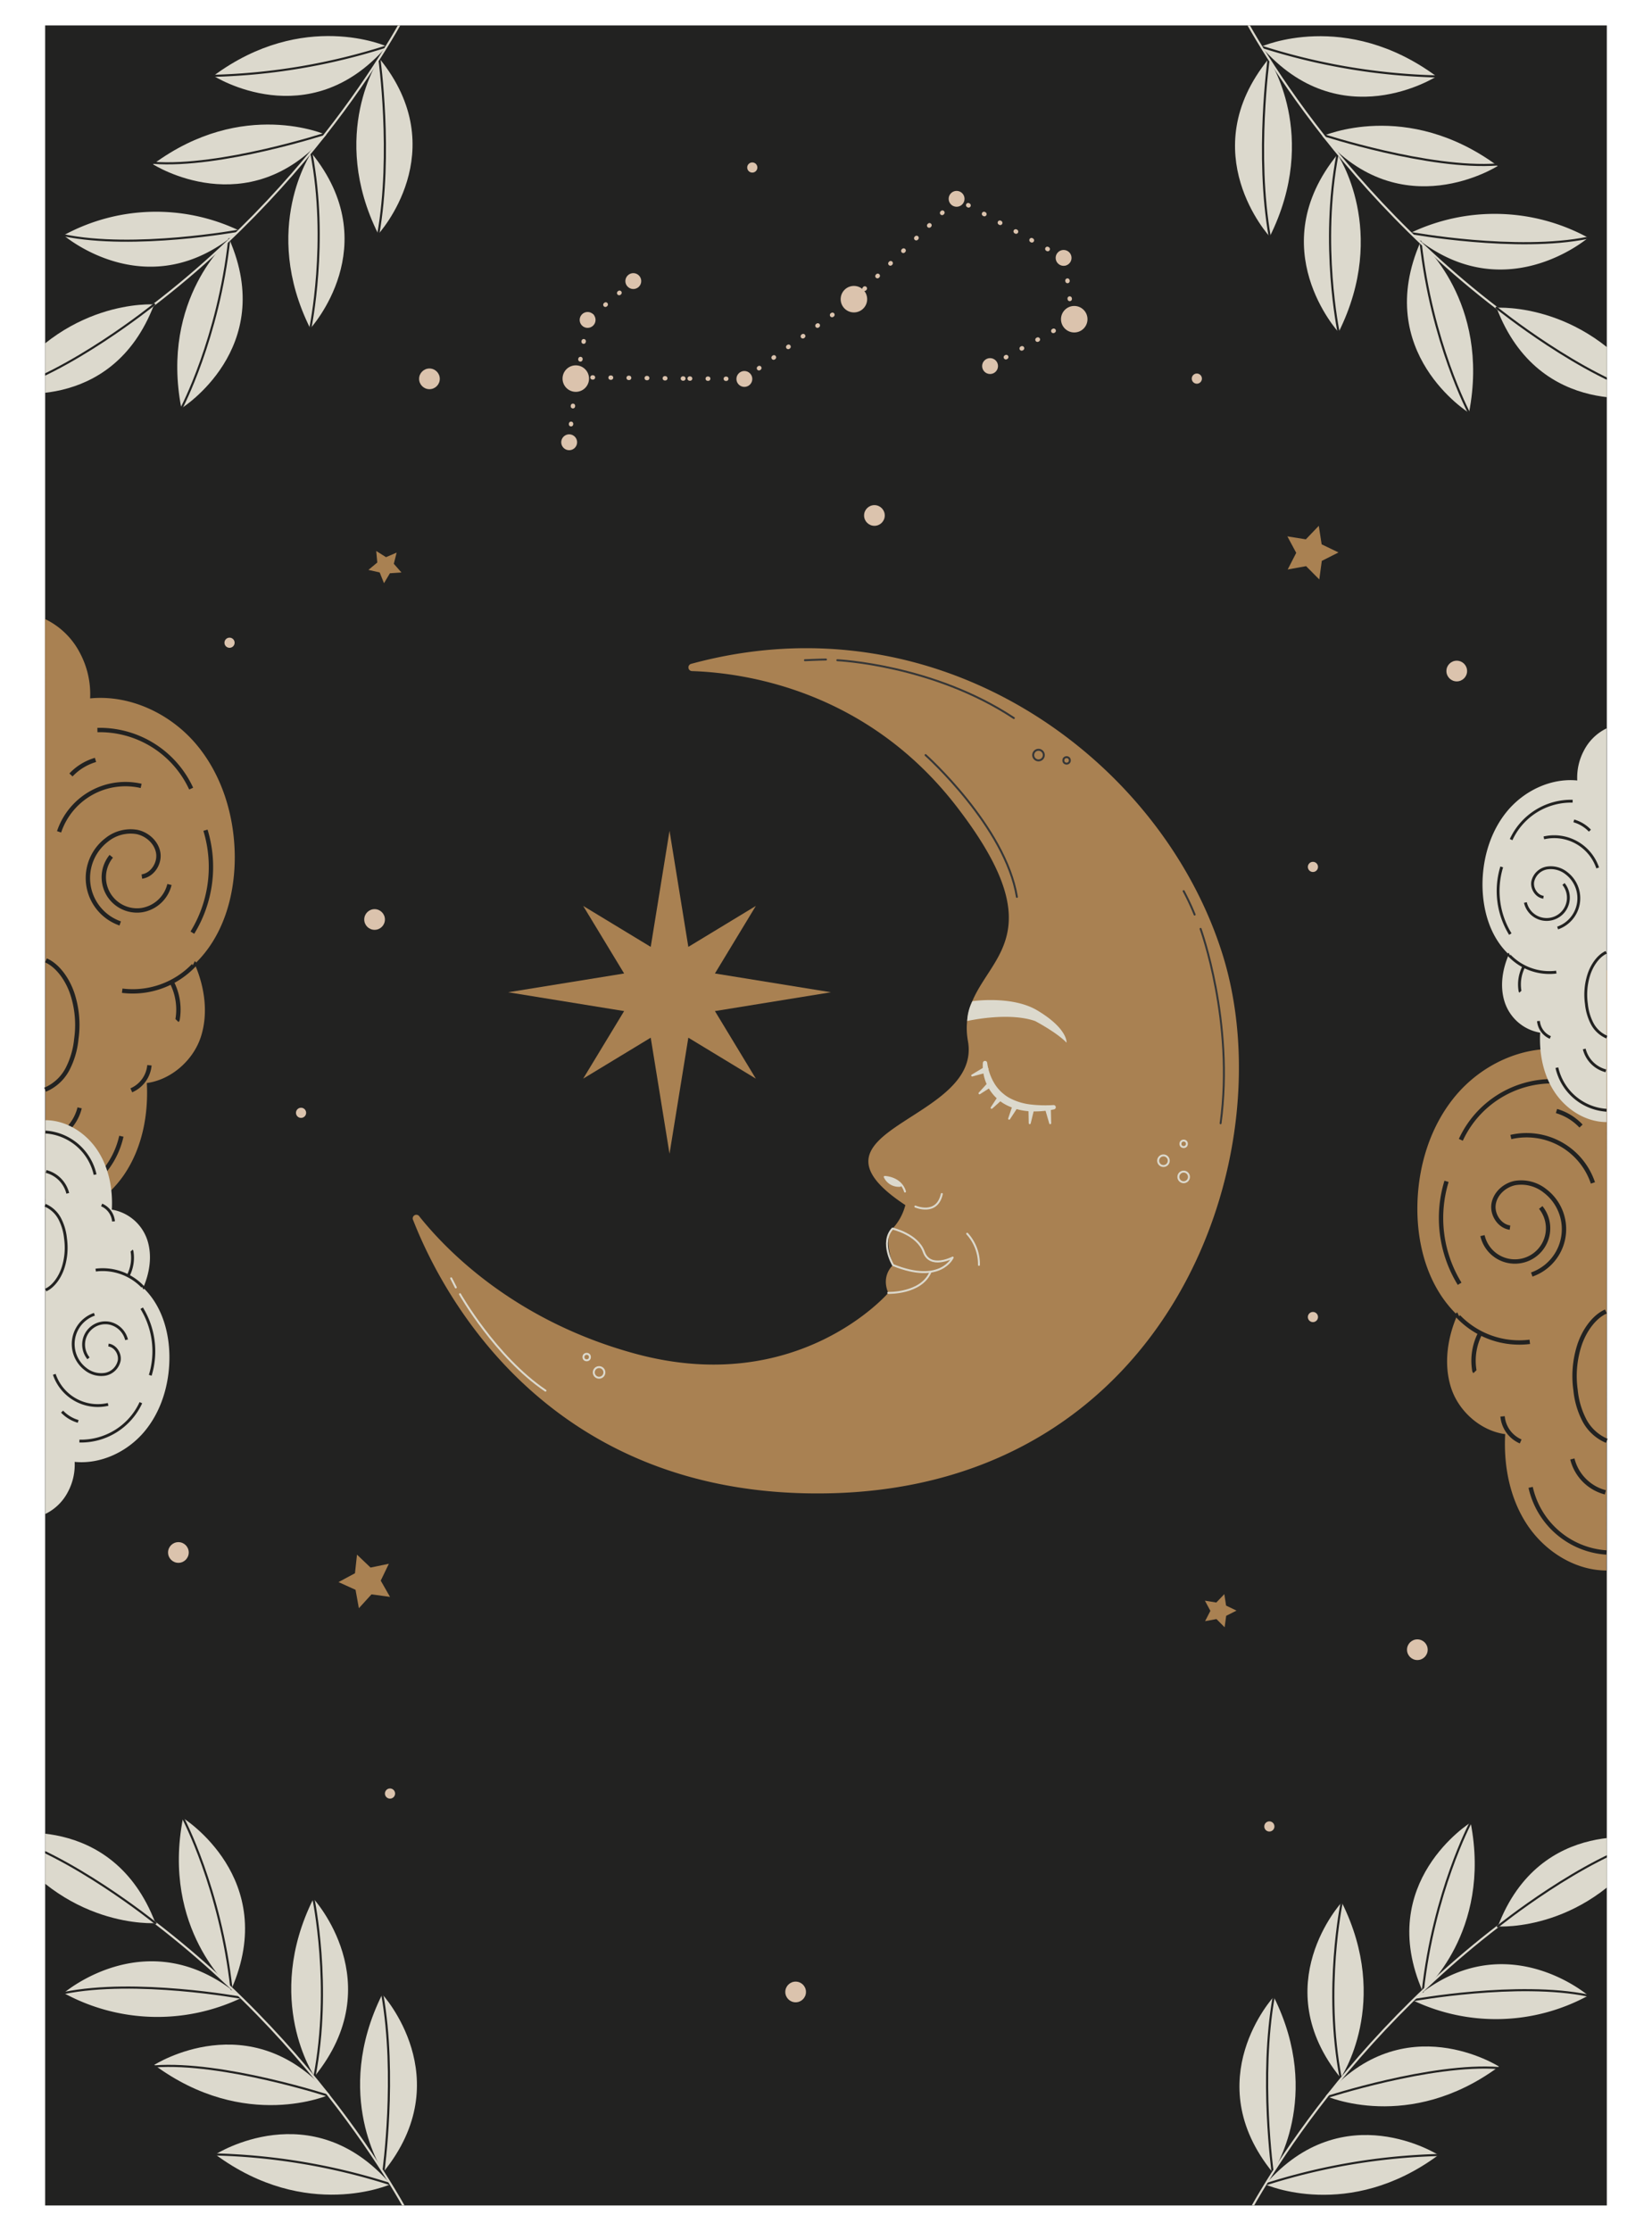 <?xml version="1.0" encoding="UTF-8"?> <svg xmlns="http://www.w3.org/2000/svg" xmlns:xlink="http://www.w3.org/1999/xlink" viewBox="0 0 659.69 890.53"><defs><style>.cls-1,.cls-10,.cls-11,.cls-13,.cls-14,.cls-16,.cls-17,.cls-3,.cls-7,.cls-9{fill:none;}.cls-2{fill:#222221;}.cls-3,.cls-4{stroke:#dbc3ad;}.cls-13,.cls-14,.cls-16,.cls-17,.cls-3,.cls-7,.cls-9{stroke-linecap:round;stroke-linejoin:round;}.cls-3{stroke-width:1.76px;stroke-dasharray:0.18 7.04;}.cls-4,.cls-5{fill:#dbc3ad;}.cls-10,.cls-11,.cls-4{stroke-miterlimit:10;}.cls-4{stroke-width:1.32px;}.cls-6{fill:#a98152;}.cls-14,.cls-17,.cls-7{stroke:#dcd9cd;}.cls-7,.cls-9{stroke-width:0.78px;}.cls-8{fill:#dcd9cd;}.cls-9{stroke:#353637;}.cls-10,.cls-11,.cls-13,.cls-16{stroke:#222221;}.cls-10{stroke-width:1.74px;}.cls-11{stroke-width:1.14px;}.cls-12{clip-path:url(#clip-path);}.cls-13,.cls-14{stroke-width:0.85px;}.cls-15{clip-path:url(#clip-path-2);}.cls-16,.cls-17{stroke-width:0.84px;}.cls-18{clip-path:url(#clip-path-3);}.cls-19{clip-path:url(#clip-path-4);}</style><clipPath id="clip-path"><rect id="SVGID" class="cls-1" x="18.03" y="704.02" width="165.68" height="176.36"></rect></clipPath><clipPath id="clip-path-2"><rect id="SVGID-2" data-name="SVGID" class="cls-1" x="477.93" y="706.1" width="163.73" height="174.28" transform="translate(1119.59 1586.48) rotate(180)"></rect></clipPath><clipPath id="clip-path-3"><rect id="SVGID-3" data-name="SVGID" class="cls-1" x="475.98" y="10.15" width="165.68" height="176.36" transform="translate(1117.63 196.65) rotate(180)"></rect></clipPath><clipPath id="clip-path-4"><rect id="SVGID-4" data-name="SVGID" class="cls-1" x="18.03" y="10.15" width="163.73" height="174.28"></rect></clipPath></defs><title>Ресурс 1</title><g id="Слой_2" data-name="Слой 2"><g id="PRINT_1" data-name="PRINT 1"><rect class="cls-2" x="18.03" y="10.15" width="623.62" height="870.24"></rect><line class="cls-3" x1="252.89" y1="112.19" x2="234.64" y2="127.7"></line><line class="cls-3" x1="230.47" y1="150.59" x2="234.64" y2="127.7"></line><line class="cls-3" x1="227.28" y1="176.53" x2="229.93" y2="151.11"></line><line class="cls-3" x1="272.88" y1="151.1" x2="230.47" y2="150.59"></line><line class="cls-3" x1="381.5" y1="79.83" x2="340.99" y2="119.41"></line><line class="cls-3" x1="297.24" y1="151.25" x2="340.99" y2="119.41"></line><line class="cls-3" x1="424.71" y1="102.92" x2="381.99" y2="79.35"></line><line class="cls-3" x1="428.07" y1="126.51" x2="425.37" y2="104.79"></line><line class="cls-3" x1="395.35" y1="146.11" x2="429" y2="127.46"></line><line class="cls-3" x1="297.24" y1="151.25" x2="272.88" y2="151.1"></line><circle class="cls-4" cx="229.93" cy="151.11" r="4.63" transform="translate(-40.14 203.71) rotate(-44.33)"></circle><circle class="cls-4" cx="429" cy="127.46" r="4.63" transform="translate(33.07 336.1) rotate(-44.34)"></circle><circle class="cls-4" cx="340.99" cy="119.41" r="4.63" transform="translate(13.63 272.29) rotate(-44.33)"></circle><circle class="cls-5" cx="227.28" cy="176.53" r="3.17" transform="translate(-58.65 209.09) rotate(-44.33)"></circle><circle class="cls-5" cx="234.64" cy="127.7" r="3.17" transform="translate(-22.43 200.33) rotate(-44.33)"></circle><circle class="cls-5" cx="252.89" cy="112.19" r="3.17" transform="translate(-6.4 208.67) rotate(-44.33)"></circle><circle class="cls-5" cx="297.24" cy="151.25" r="3.17" transform="translate(-21.07 250.79) rotate(-44.33)"></circle><circle class="cls-5" cx="395.35" cy="146.11" r="3.17" transform="translate(10.46 317.88) rotate(-44.33)"></circle><circle class="cls-5" cx="424.71" cy="102.92" r="3.17" transform="translate(49 326.11) rotate(-44.33)"></circle><circle class="cls-5" cx="381.99" cy="79.35" r="3.17" transform="translate(53.3 289.54) rotate(-44.33)"></circle><circle class="cls-5" cx="477.93" cy="151.14" r="2.03"></circle><circle class="cls-5" cx="155.74" cy="715.96" r="2.03"></circle><circle class="cls-5" cx="91.66" cy="256.57" r="2.03"></circle><circle class="cls-5" cx="120.22" cy="444.22" r="2.03"></circle><circle class="cls-5" cx="524.29" cy="525.74" r="2.03"></circle><circle class="cls-5" cx="506.89" cy="729.09" r="2.03"></circle><circle class="cls-5" cx="524.29" cy="346.06" r="2.03"></circle><circle class="cls-5" cx="300.41" cy="66.87" r="2.03"></circle><circle class="cls-5" cx="581.72" cy="267.87" r="4.13"></circle><circle class="cls-5" cx="71.24" cy="619.73" r="4.13"></circle><circle class="cls-5" cx="149.58" cy="367.05" r="4.13"></circle><circle class="cls-5" cx="565.99" cy="658.54" r="4.13"></circle><circle class="cls-5" cx="317.72" cy="795.16" r="4.13"></circle><circle class="cls-5" cx="171.49" cy="151.23" r="4.13"></circle><circle class="cls-5" cx="349.18" cy="205.77" r="4.13"></circle><polygon class="cls-6" points="267.36 331.65 274.87 377.98 301.83 361.63 285.49 388.6 331.81 396.1 285.49 403.61 301.83 430.58 274.87 414.23 267.36 460.56 259.85 414.23 232.88 430.58 249.23 403.61 202.91 396.1 249.23 388.6 232.88 361.63 259.85 377.98 267.36 331.65"></polygon><path class="cls-6" d="M276,265a1.47,1.47,0,0,0,.31,2.89c21.11.68,69.91,7.63,105.77,54.16,47,61-1.27,61.43,4.45,93.58s-71,35.06-25,65.43a21.79,21.79,0,0,1-5.11,9.39c-3.85,3.85.21,14.54.21,14.54s-4.92,4.06-1.92,11.12c0,0-35.94,41.86-100.84,24.32-48-13-75.34-41-86.35-54.78A1.45,1.45,0,0,0,165,487.1c11.11,28.43,53.33,111.56,166.44,109C467.84,593,513.48,460.31,488,380.37,463.44,303,375.37,237.92,276,265Z"></path><path class="cls-7" d="M356.41,490.44s10,2.25,12.48,9.28S380.43,502,380.43,502s-4.7,10.77-23.81,3C356.62,505,351.31,496,356.41,490.44Z"></path><path class="cls-7" d="M354.7,516.1s13.09.43,16.85-8.3"></path><path class="cls-7" d="M365.52,481.63s8.63,3.81,10.57-5"></path><path class="cls-7" d="M361.39,475.64c-1.71-5.68-8.09-5.83-8.09-5.83a6.19,6.19,0,0,0,6.19,3.54"></path><path class="cls-8" d="M394.23,424.33a21.29,21.29,0,0,0,2.88,8.19,16.38,16.38,0,0,0,6.09,5.82,23.76,23.76,0,0,0,8.33,2.55,50.93,50.93,0,0,0,9.1.24h0a.87.87,0,0,1,.21,1.73,36.44,36.44,0,0,1-9.58.75,23.3,23.3,0,0,1-9.54-2.57,17.18,17.18,0,0,1-7.14-7.08,18.1,18.1,0,0,1-2.1-9.66.87.87,0,0,1,1.73-.06Z"></path><path class="cls-8" d="M386.23,407.58s16.26-3.76,27.11,0c0,0,8.63,4.52,12.57,8.64,0,0,.57-5.55-11.67-12.87-10.13-6.06-25.94-3.69-25.94-3.69A19.09,19.09,0,0,0,386.23,407.58Z"></path><path class="cls-8" d="M393.82,428.19l-5.45,1.51A.4.4,0,0,1,388,429l4.85-2.92a1.18,1.18,0,1,1,1.22,2A1.22,1.22,0,0,1,393.82,428.19Z"></path><path class="cls-8" d="M396.37,433.56l-5,3.2a.4.4,0,0,1-.51-.61l4-4.38a1.18,1.18,0,0,1,1.73,1.59A1.22,1.22,0,0,1,396.37,433.56Z"></path><path class="cls-8" d="M400.69,438.52l-4.44,4a.4.4,0,0,1-.6-.52l3.28-5a1.18,1.18,0,0,1,2,1.29A1.23,1.23,0,0,1,400.69,438.52Z"></path><path class="cls-8" d="M406.61,441.74l-3.27,5a.4.4,0,0,1-.72-.35l1.89-5.64a1.18,1.18,0,1,1,2.23.75A1.22,1.22,0,0,1,406.61,441.74Z"></path><path class="cls-8" d="M413,442.66l-1.41,5.78a.4.4,0,0,1-.79-.09l-.11-5.95a1.18,1.18,0,1,1,2.35,0A1.23,1.23,0,0,1,413,442.66Z"></path><path class="cls-8" d="M419.63,442.37l.14,5.95a.4.4,0,0,1-.79.12l-1.66-5.71a1.18,1.18,0,0,1,2.26-.66A1.22,1.22,0,0,1,419.63,442.37Z"></path><path class="cls-7" d="M386.23,492.49a18.09,18.09,0,0,1,4.69,12.43"></path><path class="cls-9" d="M334.36,263.55s38.19,1.7,70.5,23.09"></path><path class="cls-9" d="M321.43,263.55s6.2-.28,8.41-.28"></path><path class="cls-9" d="M369.61,301.42s31.88,28.5,36.47,56.61"></path><path class="cls-9" d="M479.42,370.79s13.51,37,8,77.6"></path><path class="cls-7" d="M183.69,516.62s14.18,25,34.13,38.5"></path><line class="cls-7" x1="182.02" y1="513.92" x2="180.16" y2="510.28"></line><path class="cls-8" d="M353.56,470s1.19,3.56,6.43,3.23C360,473.23,359.19,470.42,353.56,470Z"></path><path class="cls-9" d="M472.67,355.73a99.06,99.06,0,0,1,4.38,9.35"></path><circle class="cls-7" cx="234.28" cy="541.72" r="1.29"></circle><circle class="cls-7" cx="472.67" cy="456.6" r="1.29"></circle><circle class="cls-9" cx="425.92" cy="303.54" r="1.29"></circle><circle class="cls-7" cx="472.67" cy="469.81" r="2.12"></circle><circle class="cls-9" cx="414.7" cy="301.42" r="2.12"></circle><circle class="cls-7" cx="464.6" cy="463.34" r="2.12"></circle><circle class="cls-7" cx="239.23" cy="547.85" r="2.12"></circle><polygon class="cls-6" points="514.08 214.11 521.46 215.3 526.63 209.9 527.77 217.29 534.5 220.53 527.83 223.9 526.83 231.31 521.56 226 514.21 227.33 517.62 220.69 514.08 214.11"></polygon><polygon class="cls-6" points="481.15 638.96 485.71 639.7 488.91 636.36 489.61 640.93 493.77 642.93 489.65 645.01 489.03 649.59 485.77 646.31 481.23 647.14 483.34 643.03 481.15 638.96"></polygon><polygon class="cls-6" points="147.12 227.5 150.66 224.55 150.24 219.95 154.15 222.41 158.39 220.59 157.26 225.06 160.31 228.53 155.7 228.84 153.34 232.81 151.62 228.52 147.12 227.5"></polygon><polygon class="cls-6" points="135.17 631.55 141.75 628.02 142.56 620.59 147.97 625.75 155.28 624.23 152.04 630.97 155.74 637.45 148.34 636.45 143.31 641.98 141.98 634.63 135.17 631.55"></polygon><path class="cls-6" d="M18.2,486.77c12.65-.07,24.57-7.67,31.59-18.2S59.3,445,58.63,432.33c9.81-1.32,18.64-9.16,21.63-18.59s1.43-19.87-2.51-28.94c11.39-10.91,16.06-27.16,16-42.93-.11-16.05-5-32.37-15.3-44.65s-26.49-20-42.46-18.43a35,35,0,0,0-4-18A30.56,30.56,0,0,0,18,247.12Z"></path><path class="cls-10" d="M77.4,384.48c.36.18.12.73-.16,1a33.78,33.78,0,0,1-28.44,10"></path><path class="cls-10" d="M48,368.62a19.18,19.18,0,0,1-5.37-33.36,15.23,15.23,0,0,1,12-3.16c4.17.84,7.9,4.19,8.56,8.39s-2.33,8.83-6.54,9.41"></path><path class="cls-10" d="M76.82,372.3a50.09,50.09,0,0,0,5.23-40.89"></path><path class="cls-10" d="M76.34,314.8A40.2,40.2,0,0,0,38.9,291.42"></path><path class="cls-10" d="M52.44,435.24a12.05,12.05,0,0,0,7.23-10"></path><path class="cls-10" d="M18.2,479.57a33.28,33.28,0,0,0,30.26-26"></path><path class="cls-10" d="M70.67,407.38a1,1,0,0,0,.28-.65,23.76,23.76,0,0,0-2.29-14.5"></path><path class="cls-10" d="M18,435a18,18,0,0,0,9-8.31,32.92,32.92,0,0,0,3.47-11.91,40.07,40.07,0,0,0-1.39-17.5c-1.84-5.93-5.82-11.75-10.72-13.91"></path><path class="cls-10" d="M23.59,332.05a27.94,27.94,0,0,1,32.77-18.33"></path><path class="cls-10" d="M44.43,341.81A13.26,13.26,0,0,0,56.67,363.3a13.6,13.6,0,0,0,11-10.22"></path><path class="cls-10" d="M28.34,309.35a21.82,21.82,0,0,1,9.8-6"></path><path class="cls-10" d="M18.62,455.56A18.29,18.29,0,0,0,31.8,442.24"></path><path class="cls-6" d="M641.49,626.93c-12.65-.07-24.57-7.67-31.59-18.2s-9.51-23.61-8.84-36.24c-9.81-1.32-18.64-9.16-21.63-18.59S578,534,581.94,524.95C570.55,514,565.89,497.79,566,482c.11-16.05,5-32.37,15.3-44.65s26.49-20,42.46-18.43a35,35,0,0,1,4-18,30.56,30.56,0,0,1,13.93-13.65Z"></path><path class="cls-10" d="M582.29,524.64c-.36.18-.12.73.16,1a33.78,33.78,0,0,0,28.44,10"></path><path class="cls-10" d="M611.67,508.77A19.18,19.18,0,0,0,617,475.41a15.23,15.23,0,0,0-12-3.16c-4.17.84-7.9,4.19-8.56,8.39s2.33,8.83,6.54,9.41"></path><path class="cls-10" d="M582.87,512.46a50.09,50.09,0,0,1-5.23-40.89"></path><path class="cls-10" d="M583.35,455a40.2,40.2,0,0,1,37.43-23.38"></path><path class="cls-10" d="M607.25,575.4a12.05,12.05,0,0,1-7.23-10"></path><path class="cls-10" d="M641.49,619.73a33.28,33.28,0,0,1-30.26-26"></path><path class="cls-10" d="M589,547.54a1,1,0,0,1-.28-.65,23.76,23.76,0,0,1,2.29-14.5"></path><path class="cls-10" d="M641.64,575.16a18,18,0,0,1-9-8.31,32.92,32.92,0,0,1-3.47-11.91,40.07,40.07,0,0,1,1.39-17.5c1.84-5.93,5.82-11.75,10.72-13.91"></path><path class="cls-10" d="M636.1,472.21a27.94,27.94,0,0,0-32.77-18.33"></path><path class="cls-10" d="M615.26,482A13.26,13.26,0,1,1,592,493.24"></path><path class="cls-10" d="M631.35,449.51a21.82,21.82,0,0,0-9.8-6"></path><path class="cls-10" d="M641.07,595.72a18.29,18.29,0,0,1-13.18-13.32"></path><path class="cls-8" d="M641.55,447.92c-8.3,0-16.11-5-20.72-11.93s-6.24-15.48-5.8-23.76A18.07,18.07,0,0,1,600.86,400c-2-6.19-.94-13,1.65-19C595,373.9,592,363.25,592,352.91c.07-10.53,3.25-21.22,10-29.27s17.37-13.12,27.84-12.09a22.93,22.93,0,0,1,2.6-11.81,20,20,0,0,1,9.14-9Z"></path><path class="cls-11" d="M602.73,380.85c-.24.12-.08.48.1.67a22.15,22.15,0,0,0,18.65,6.54"></path><path class="cls-11" d="M622,370.45a12.57,12.57,0,0,0,3.52-21.88,10,10,0,0,0-7.85-2.07,7,7,0,0,0-5.61,5.5c-.43,2.76,1.53,5.79,4.29,6.17"></path><path class="cls-11" d="M603.11,372.87a32.84,32.84,0,0,1-3.43-26.81"></path><path class="cls-11" d="M603.43,335.16A26.36,26.36,0,0,1,628,319.83"></path><path class="cls-11" d="M619.09,414.14a7.9,7.9,0,0,1-4.74-6.56"></path><path class="cls-11" d="M641.55,443.2a21.82,21.82,0,0,1-19.84-17"></path><path class="cls-11" d="M607.14,395.87a.67.67,0,0,1-.18-.43,15.58,15.58,0,0,1,1.5-9.51"></path><path class="cls-11" d="M641.65,414a11.8,11.8,0,0,1-5.88-5.45,21.59,21.59,0,0,1-2.27-7.81,26.28,26.28,0,0,1,.91-11.47c1.21-3.89,3.82-7.71,7-9.12"></path><path class="cls-11" d="M638,346.47a18.32,18.32,0,0,0-21.49-12"></path><path class="cls-11" d="M624.35,352.87a8.69,8.69,0,1,1-15.22,7.39"></path><path class="cls-11" d="M634.9,331.59a14.31,14.31,0,0,0-6.43-3.9"></path><path class="cls-11" d="M641.27,427.46a12,12,0,0,1-8.64-8.73"></path><path class="cls-8" d="M18.14,447.17c8.3,0,16.11,5,20.72,11.93s6.24,15.48,5.8,23.76a18.07,18.07,0,0,1,14.18,12.19c2,6.19.94,13-1.65,19,7.47,7.15,10.53,17.81,10.46,28.15-.07,10.53-3.25,21.22-10,29.27s-17.37,13.12-27.84,12.09a22.93,22.93,0,0,1-2.6,11.81,20,20,0,0,1-9.14,9Z"></path><path class="cls-11" d="M57,514.24c.24-.12.08-.48-.1-.67A22.15,22.15,0,0,0,38.21,507"></path><path class="cls-11" d="M37.7,524.64a12.57,12.57,0,0,0-3.52,21.88A10,10,0,0,0,42,548.59a7,7,0,0,0,5.61-5.5c.43-2.76-1.53-5.79-4.29-6.17"></path><path class="cls-11" d="M56.58,522.22A32.84,32.84,0,0,1,60,549"></path><path class="cls-11" d="M56.26,559.93a26.36,26.36,0,0,1-24.55,15.33"></path><path class="cls-11" d="M40.59,481a7.9,7.9,0,0,1,4.74,6.56"></path><path class="cls-11" d="M18.14,451.89a21.82,21.82,0,0,1,19.84,17"></path><path class="cls-11" d="M52.55,499.22a.67.67,0,0,1,.18.43,15.58,15.58,0,0,1-1.5,9.51"></path><path class="cls-11" d="M18,481.11a11.8,11.8,0,0,1,5.88,5.45,21.59,21.59,0,0,1,2.28,7.81,26.28,26.28,0,0,1-.91,11.47c-1.21,3.89-3.82,7.71-7,9.12"></path><path class="cls-11" d="M21.68,548.61a18.32,18.32,0,0,0,21.49,12"></path><path class="cls-11" d="M35.34,542.22a8.69,8.69,0,0,1,8-14.09,8.92,8.92,0,0,1,7.2,6.7"></path><path class="cls-11" d="M24.79,563.5a14.31,14.31,0,0,0,6.43,3.9"></path><path class="cls-11" d="M18.42,467.63a12,12,0,0,1,8.64,8.73"></path><g class="cls-12"><path class="cls-8" d="M131.6,836.16s-33.58,15-70-11.89C61.63,824.27,100,799.68,131.6,836.16Z"></path><path class="cls-8" d="M156,871.91s-33.58,15-70-11.89C86.07,860,124.45,835.43,156,871.91Z"></path><path class="cls-8" d="M96.47,797.5a78,78,0,0,1-71-1.9S60,765.84,96.47,797.5Z"></path><path class="cls-8" d="M92.43,794s-28-23.86-19.35-68.29C73.08,725.73,111.79,749.82,92.43,794Z"></path><path class="cls-8" d="M125.59,828.89s-20.62-30.47-.43-71C125.16,757.91,156,791.45,125.59,828.89Z"></path><path class="cls-8" d="M153.08,867.06s-20.62-30.47-.43-71C152.65,796.08,183.52,829.62,153.08,867.06Z"></path><path class="cls-13" d="M131.66,836.76s-42.69-13.93-70-11.89"></path><path class="cls-13" d="M73.08,725.73S88,753.91,92.43,794"></path><path class="cls-13" d="M153.08,867.06s5.34-38.43-.43-71"></path><path class="cls-13" d="M125.16,757.91s7.35,35,.43,71"></path><path class="cls-13" d="M156,871.91a250.88,250.88,0,0,0-70-11.89"></path><path class="cls-13" d="M96.47,797.5s-42.48-7.76-71-1.9"></path><path class="cls-14" d="M166.29,890.11S130.69,816,50.82,759.33"></path><path class="cls-8" d="M62.07,767.67S25.37,770.26.42,732.49C.42,732.49,44.91,722.56,62.07,767.67Z"></path><path class="cls-13" d="M62.07,767.67S27.86,740.06.42,732.49"></path></g><g class="cls-15"><path class="cls-8" d="M529.43,836.68s33.18,14.85,69.15-11.75C598.58,824.94,560.65,800.63,529.43,836.68Z"></path><path class="cls-8" d="M505.28,872s33.18,14.85,69.15-11.75C574.42,860.26,536.49,836,505.28,872Z"></path><path class="cls-8" d="M564.14,798.48a77.12,77.12,0,0,0,70.11-1.87S600.14,767.19,564.14,798.48Z"></path><path class="cls-8" d="M568.14,795s27.67-23.58,19.12-67.48C587.25,727.55,549,751.36,568.14,795Z"></path><path class="cls-8" d="M535.37,829.5s20.38-30.11.42-70.14C535.79,759.36,505.28,792.5,535.37,829.5Z"></path><path class="cls-8" d="M508.21,867.21s20.38-30.11.42-70.14C508.63,797.08,478.12,830.22,508.21,867.21Z"></path><path class="cls-16" d="M529.37,837.28s42.19-13.76,69.15-11.75"></path><path class="cls-16" d="M587.25,727.55S572.49,755.4,568.14,795"></path><path class="cls-16" d="M508.21,867.21s-5.28-38,.42-70.14"></path><path class="cls-16" d="M535.79,759.36s-7.27,34.63-.42,70.14"></path><path class="cls-16" d="M505.28,872a247.93,247.93,0,0,1,69.15-11.75"></path><path class="cls-16" d="M564.14,798.48s42-7.66,70.11-1.87"></path><path class="cls-17" d="M495.15,890s35.18-73.22,114.11-129.23"></path><path class="cls-8" d="M598.14,769s36.26,2.56,60.92-34.76C659.06,734.24,615.09,724.42,598.14,769Z"></path><path class="cls-16" d="M598.14,769s33.8-27.28,60.92-34.76"></path></g><g class="cls-18"><path class="cls-8" d="M528.09,54.37s33.58-15,70,11.89C598.06,66.25,559.68,90.85,528.09,54.37Z"></path><path class="cls-8" d="M503.65,18.62s33.58-15,70,11.89C573.62,30.51,535.24,55.1,503.65,18.62Z"></path><path class="cls-8" d="M563.22,93a78,78,0,0,1,71,1.9S599.64,124.69,563.22,93Z"></path><path class="cls-8" d="M567.26,96.51s28,23.86,19.35,68.29C586.61,164.8,547.9,140.71,567.26,96.51Z"></path><path class="cls-8" d="M534.1,61.64s20.62,30.47.43,71C534.53,132.62,503.65,99.08,534.1,61.64Z"></path><path class="cls-8" d="M506.61,23.47s20.62,30.47.43,71C507,94.45,476.16,60.91,506.61,23.47Z"></path><path class="cls-13" d="M528,53.77s42.69,13.93,70,11.89"></path><path class="cls-13" d="M586.61,164.8s-14.94-28.18-19.35-68.29"></path><path class="cls-13" d="M506.61,23.47s-5.34,38.43.43,71"></path><path class="cls-13" d="M534.53,132.62s-7.35-35-.43-71"></path><path class="cls-13" d="M503.65,18.62a250.89,250.89,0,0,0,70,11.89"></path><path class="cls-13" d="M563.22,93s42.48,7.76,71,1.9"></path><path class="cls-14" d="M493.4.42S529,74.52,608.87,131.19"></path><path class="cls-8" d="M597.62,122.86s36.7-2.59,61.65,35.17C659.27,158,614.77,168,597.62,122.86Z"></path><path class="cls-13" d="M597.62,122.86s34.21,27.61,61.65,35.17"></path></g><g class="cls-19"><path class="cls-8" d="M130.26,53.84S97.07,39,61.11,65.59C61.11,65.59,99,89.89,130.26,53.84Z"></path><path class="cls-8" d="M154.41,18.52S121.23,3.67,85.27,30.27C85.27,30.27,123.2,54.57,154.41,18.52Z"></path><path class="cls-8" d="M95.54,92.05a77.12,77.12,0,0,0-70.11,1.87S59.55,123.34,95.54,92.05Z"></path><path class="cls-8" d="M91.55,95.49S63.88,119.07,72.43,163C72.43,163,110.68,139.17,91.55,95.49Z"></path><path class="cls-8" d="M124.32,61s-20.38,30.11-.42,70.14C123.9,131.17,154.41,98,124.32,61Z"></path><path class="cls-8" d="M151.48,23.32s-20.38,30.11-.42,70.14C151.06,93.45,181.57,60.31,151.48,23.32Z"></path><path class="cls-16" d="M130.32,53.25S88.13,67,61.17,65"></path><path class="cls-16" d="M72.43,163S87.2,135.13,91.55,95.49"></path><path class="cls-16" d="M151.48,23.32s5.28,38-.42,70.14"></path><path class="cls-16" d="M123.9,131.17s7.27-34.63.42-70.14"></path><path class="cls-16" d="M154.41,18.52A247.93,247.93,0,0,1,85.27,30.27"></path><path class="cls-16" d="M95.54,92.05s-42,7.66-70.11,1.87"></path><path class="cls-17" d="M164.54.54S129.36,73.76,50.44,129.77"></path><path class="cls-8" d="M61.55,121.53S25.29,119,.63,156.29C.63,156.29,44.6,166.1,61.55,121.53Z"></path><path class="cls-16" d="M61.55,121.53S27.75,148.81.63,156.29"></path></g></g></g></svg> 